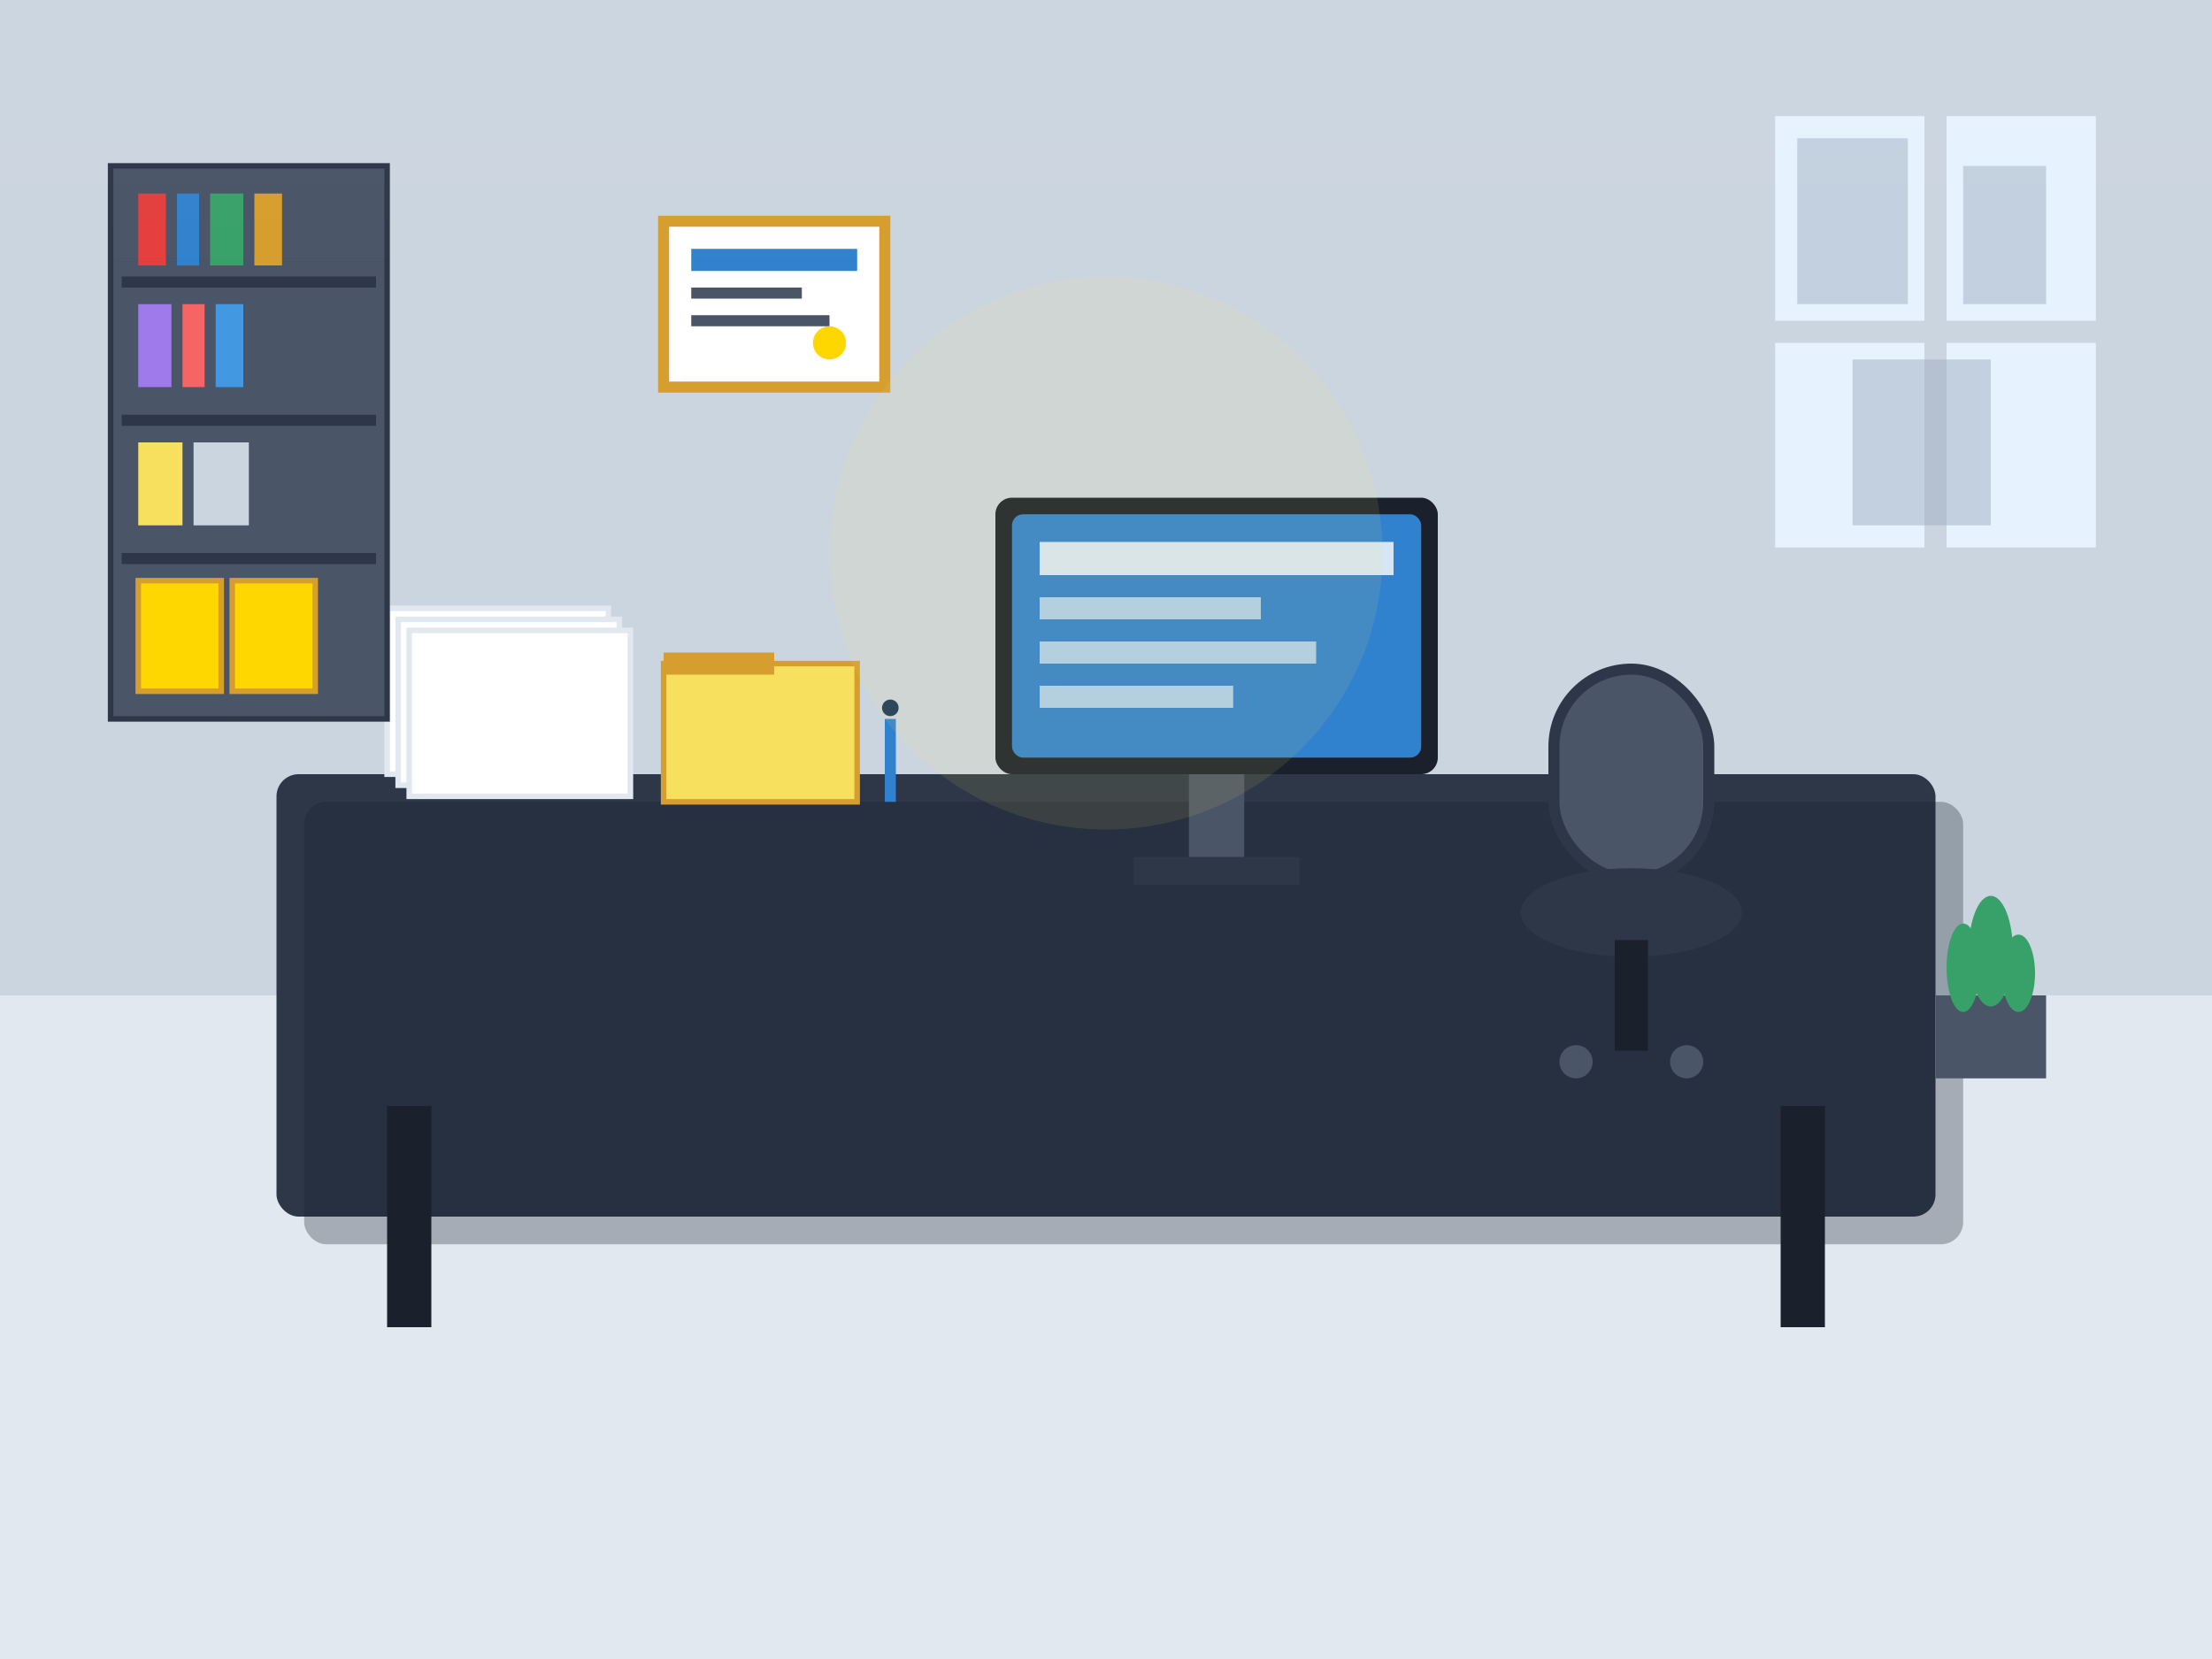 <?xml version="1.0" encoding="UTF-8"?>
<svg width="400" height="300" viewBox="0 0 400 300" xmlns="http://www.w3.org/2000/svg">
  <!-- Background -->
  <rect width="400" height="300" fill="#f7fafc"/>
  
  <!-- Office Interior Background -->
  <rect x="0" y="180" width="400" height="120" fill="#e2e8f0"/>
  <rect x="0" y="0" width="400" height="180" fill="#edf2f7"/>
  
  <!-- Back Wall -->
  <rect x="0" y="0" width="400" height="180" fill="#cbd5e0"/>
  
  <!-- Office Desk -->
  <g transform="translate(50, 140)">
    <!-- Desk Surface -->
    <rect x="0" y="0" width="300" height="80" rx="4" fill="#2d3748"/>
    <!-- Desk Shadow -->
    <rect x="5" y="5" width="300" height="80" rx="4" fill="#1a202c" opacity="0.3"/>
    
    <!-- Desk Legs -->
    <rect x="20" y="60" width="8" height="40" fill="#1a202c"/>
    <rect x="272" y="60" width="8" height="40" fill="#1a202c"/>
  </g>
  
  <!-- Computer Monitor -->
  <g transform="translate(180, 90)">
    <!-- Monitor Screen -->
    <rect x="0" y="0" width="80" height="50" rx="3" fill="#1a202c"/>
    <rect x="3" y="3" width="74" height="44" rx="2" fill="#3182ce"/>
    
    <!-- Screen Content -->
    <rect x="8" y="8" width="64" height="6" fill="white" opacity="0.8"/>
    <rect x="8" y="18" width="40" height="4" fill="white" opacity="0.6"/>
    <rect x="8" y="26" width="50" height="4" fill="white" opacity="0.6"/>
    <rect x="8" y="34" width="35" height="4" fill="white" opacity="0.6"/>
    
    <!-- Monitor Stand -->
    <rect x="35" y="50" width="10" height="15" fill="#4a5568"/>
    <rect x="25" y="65" width="30" height="5" fill="#2d3748"/>
  </g>
  
  <!-- Documents and Files -->
  <g transform="translate(70, 110)">
    <!-- Document Stack -->
    <rect x="0" y="0" width="40" height="30" fill="white" stroke="#e2e8f0"/>
    <rect x="2" y="2" width="40" height="30" fill="white" stroke="#e2e8f0"/>
    <rect x="4" y="4" width="40" height="30" fill="white" stroke="#e2e8f0"/>
    
    <!-- File Folder -->
    <rect x="50" y="10" width="35" height="25" fill="#f6e05e" stroke="#d69e2e"/>
    <rect x="50" y="8" width="20" height="4" fill="#d69e2e"/>
    
    <!-- Pen -->
    <rect x="90" y="20" width="2" height="15" fill="#3182ce"/>
    <circle cx="91" cy="18" r="1.5" fill="#1a365d"/>
  </g>
  
  <!-- Office Chair -->
  <g transform="translate(280, 120)">
    <!-- Chair Back -->
    <rect x="0" y="0" width="30" height="40" rx="15" fill="#2d3748"/>
    <rect x="2" y="2" width="26" height="36" rx="13" fill="#4a5568"/>
    
    <!-- Chair Seat -->
    <ellipse cx="15" cy="45" rx="20" ry="8" fill="#2d3748"/>
    
    <!-- Chair Base -->
    <rect x="12" y="50" width="6" height="20" fill="#1a202c"/>
    <!-- Chair Wheels -->
    <circle cx="5" cy="72" r="3" fill="#4a5568"/>
    <circle cx="25" cy="72" r="3" fill="#4a5568"/>
  </g>
  
  <!-- Window -->
  <g transform="translate(320, 20)">
    <rect x="0" y="0" width="60" height="80" fill="#e6f3ff" stroke="#cbd5e0" stroke-width="2"/>
    <!-- Window Cross -->
    <rect x="28" y="0" width="4" height="80" fill="#cbd5e0"/>
    <rect x="0" y="38" width="60" height="4" fill="#cbd5e0"/>
    
    <!-- City View -->
    <rect x="5" y="5" width="20" height="30" fill="#a0aec0" opacity="0.5"/>
    <rect x="35" y="10" width="15" height="25" fill="#a0aec0" opacity="0.5"/>
    <rect x="15" y="45" width="25" height="30" fill="#a0aec0" opacity="0.5"/>
  </g>
  
  <!-- Bookshelf -->
  <g transform="translate(20, 30)">
    <rect x="0" y="0" width="50" height="100" fill="#4a5568" stroke="#2d3748"/>
    
    <!-- Shelves -->
    <rect x="2" y="20" width="46" height="2" fill="#2d3748"/>
    <rect x="2" y="45" width="46" height="2" fill="#2d3748"/>
    <rect x="2" y="70" width="46" height="2" fill="#2d3748"/>
    
    <!-- Books -->
    <rect x="5" y="5" width="5" height="13" fill="#e53e3e"/>
    <rect x="12" y="5" width="4" height="13" fill="#3182ce"/>
    <rect x="18" y="5" width="6" height="13" fill="#38a169"/>
    <rect x="26" y="5" width="5" height="13" fill="#d69e2e"/>
    
    <rect x="5" y="25" width="6" height="15" fill="#9f7aea"/>
    <rect x="13" y="25" width="4" height="15" fill="#f56565"/>
    <rect x="19" y="25" width="5" height="15" fill="#4299e1"/>
    
    <!-- Files -->
    <rect x="5" y="50" width="8" height="15" fill="#f6e05e"/>
    <rect x="15" y="50" width="10" height="15" fill="#cbd5e0"/>
    
    <!-- Awards/Certificates -->
    <rect x="5" y="75" width="15" height="20" fill="#ffd700" stroke="#d69e2e"/>
    <rect x="22" y="75" width="15" height="20" fill="#ffd700" stroke="#d69e2e"/>
  </g>
  
  <!-- Diploma/Certificate on Wall -->
  <g transform="translate(120, 40)">
    <rect x="0" y="0" width="40" height="30" fill="white" stroke="#d69e2e" stroke-width="2"/>
    <rect x="5" y="5" width="30" height="4" fill="#3182ce"/>
    <rect x="5" y="12" width="20" height="2" fill="#4a5568"/>
    <rect x="5" y="17" width="25" height="2" fill="#4a5568"/>
    <circle cx="30" cy="22" r="3" fill="#ffd700"/>
  </g>
  
  <!-- Plant -->
  <g transform="translate(350, 160)">
    <!-- Pot -->
    <rect x="0" y="20" width="20" height="15" fill="#4a5568"/>
    <!-- Plant -->
    <ellipse cx="5" cy="15" rx="3" ry="8" fill="#38a169"/>
    <ellipse cx="10" cy="12" rx="4" ry="10" fill="#38a169"/>
    <ellipse cx="15" cy="16" rx="3" ry="7" fill="#38a169"/>
  </g>
  
  <!-- Professional Lighting -->
  <g opacity="0.1">
    <circle cx="200" cy="100" r="50" fill="#f6e05e"/>
    <rect x="0" y="0" width="400" height="50" fill="url(#lightGradient)"/>
  </g>
  
  <!-- Gradient Definition -->
  <defs>
    <linearGradient id="lightGradient" x1="0%" y1="0%" x2="0%" y2="100%">
      <stop offset="0%" style="stop-color:#fefefe;stop-opacity:0.3" />
      <stop offset="100%" style="stop-color:#fefefe;stop-opacity:0" />
    </linearGradient>
  </defs>
</svg>